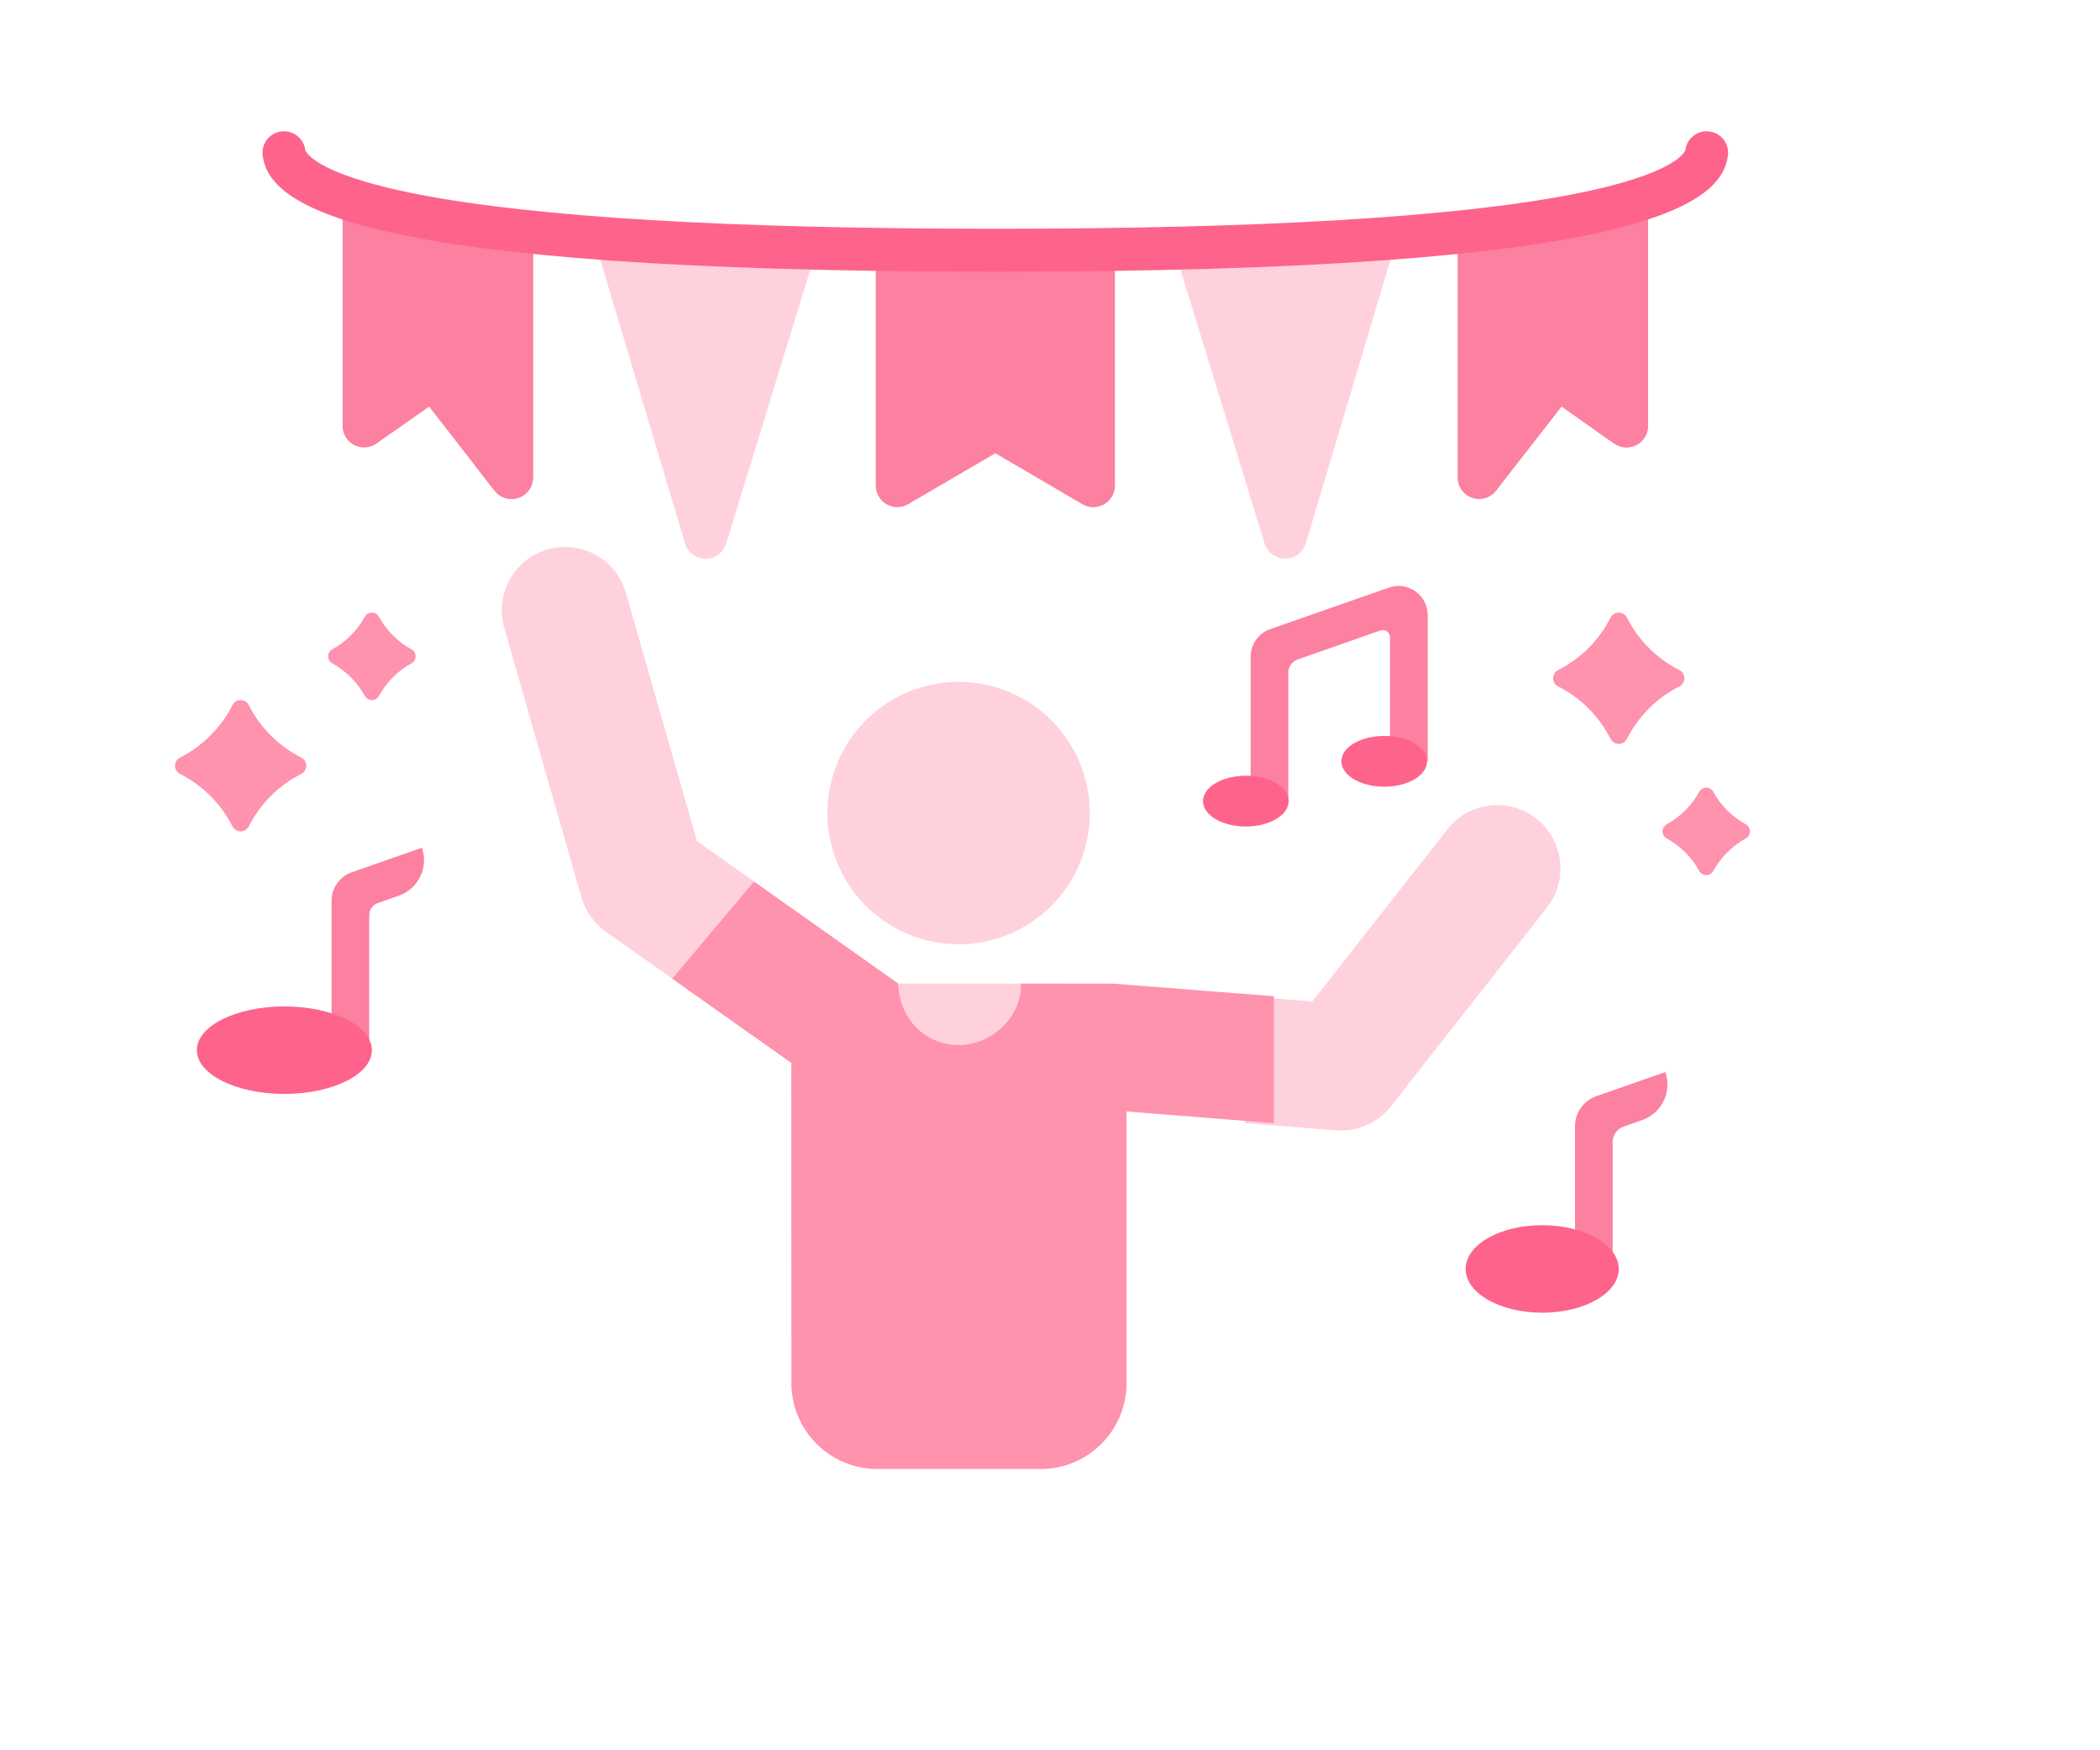 <svg width="96" height="80" viewBox="0 0 96 80" fill="none" xmlns="http://www.w3.org/2000/svg">
<path d="M50.964 11.444V22.198C50.964 22.55 50.777 22.875 50.472 23.05C50.32 23.137 50.151 23.18 49.983 23.18C49.812 23.18 49.641 23.135 49.488 23.046L48.294 22.349L45.501 20.717L41.513 23.046C41.21 23.224 40.834 23.226 40.529 23.05C40.224 22.875 40.037 22.55 40.037 22.198V11.418L48.294 11.438L50.964 11.444Z" fill="#FC809F"/>
<path d="M24.366 10.514V21.827C24.366 22.246 24.1 22.619 23.703 22.755C23.599 22.791 23.491 22.808 23.384 22.808C23.087 22.808 22.799 22.674 22.609 22.43L21.715 21.282L19.617 18.585L17.208 20.275C16.908 20.485 16.517 20.51 16.191 20.341C15.866 20.172 15.662 19.837 15.662 19.471V9.082L21.716 10.078L24.366 10.514Z" fill="#FC809F"/>
<path d="M37.255 11.613L33.192 24.84C33.065 25.253 32.685 25.534 32.254 25.534H32.25C31.817 25.533 31.438 25.249 31.313 24.834L27.25 11.227L33.102 11.453L37.255 11.613Z" fill="#FFD1DD"/>
<path d="M50.963 11.436V22.19C50.963 22.542 50.775 22.867 50.471 23.042C50.319 23.129 50.15 23.172 49.981 23.172C49.811 23.172 49.639 23.128 49.486 23.038L48.293 22.341V11.43L50.963 11.436Z" fill="#FC809F"/>
<path d="M37.255 11.609L33.192 24.836C33.065 25.249 32.684 25.53 32.254 25.53L33.102 11.449L37.255 11.609Z" fill="#FFD1DD"/>
<path d="M24.365 10.51V21.823C24.365 22.242 24.099 22.615 23.703 22.751C23.598 22.788 23.491 22.805 23.383 22.805C23.086 22.805 22.798 22.67 22.609 22.426L21.715 21.279V10.074L24.365 10.51Z" fill="#FC809F"/>
<path d="M75.338 9.082V19.471C75.338 19.837 75.134 20.172 74.809 20.341C74.484 20.51 74.092 20.485 73.793 20.275L72.918 19.662L71.384 18.585L68.391 22.43C68.201 22.674 67.913 22.808 67.616 22.808C67.509 22.808 67.402 22.791 67.297 22.755C66.9 22.619 66.635 22.246 66.635 21.827V10.514L72.919 9.48L75.338 9.082Z" fill="#FC809F"/>
<path d="M63.752 11.227L59.688 24.834C59.564 25.249 59.185 25.533 58.751 25.534H58.748C58.317 25.534 57.936 25.253 57.809 24.84L53.746 11.613L59.516 11.39L63.752 11.227Z" fill="#FFD1DD"/>
<path d="M75.34 9.078V19.467C75.34 19.833 75.135 20.169 74.811 20.337C74.485 20.506 74.094 20.481 73.794 20.271L72.92 19.658V9.476L75.34 9.078Z" fill="#FC809F"/>
<path d="M63.75 11.223L59.687 24.83C59.563 25.245 59.183 25.529 58.75 25.53H58.746L59.514 11.386L63.75 11.223Z" fill="#FFD1DD"/>
<path d="M78.142 6.008C77.603 5.94 77.113 6.321 77.045 6.858C77.044 6.869 76.774 7.936 71.855 8.888C66.482 9.928 57.615 10.456 45.5 10.456C33.385 10.456 24.517 9.928 19.145 8.888C14.226 7.936 13.957 6.869 13.955 6.858C13.887 6.321 13.395 5.941 12.858 6.008C12.321 6.076 11.94 6.567 12.008 7.105C12.296 9.386 16.082 12.419 45.5 12.419C74.918 12.419 78.704 9.386 78.992 7.105C79.06 6.567 78.68 6.076 78.142 6.008Z" fill="#FE638B"/>
<path d="M49.362 39.459C50.63 36.399 49.178 32.891 46.119 31.623C43.059 30.355 39.551 31.807 38.283 34.866C37.014 37.926 38.467 41.434 41.526 42.703C44.586 43.971 48.094 42.519 49.362 39.459Z" fill="#FFD1DD"/>
<path d="M34.471 40.292L31.863 38.447L28.612 27.097C28.172 25.561 26.571 24.673 25.035 25.113C23.499 25.552 22.61 27.154 23.05 28.69L26.581 41.018C26.762 41.651 27.154 42.203 27.692 42.583L30.732 44.733L34.77 44.031L34.471 40.292Z" fill="#FFD1DD"/>
<path d="M46.777 45.876L46.672 44.955L41.063 44.953L40.939 45.764C40.666 47.547 42.046 49.154 43.85 49.154C45.609 49.154 46.975 47.623 46.777 45.876Z" fill="#FFD1DD"/>
<path d="M70.231 37.415C68.975 36.428 67.156 36.647 66.169 37.903L59.99 45.774L56.916 45.532L56.428 48.703L56.916 51.334L61.078 51.664C62.044 51.74 62.984 51.329 63.582 50.567L70.72 41.477C70.925 41.215 71.078 40.93 71.18 40.632C71.57 39.5 71.227 38.196 70.231 37.415Z" fill="#FFD1DD"/>
<path d="M50.878 44.958L46.671 44.957C46.73 46.476 45.319 47.768 43.846 47.768C42.261 47.768 41.13 46.545 41.062 45.014L41.062 44.955L34.47 40.293L30.73 44.734L36.197 48.6C36.161 48.962 36.181 45.257 36.178 63.213C36.177 65.384 37.937 67.145 40.108 67.145H47.569C49.74 67.145 51.499 65.385 51.499 63.215V50.802L58.235 51.336V45.535L50.878 44.958Z" fill="#FF92AD"/>
<path d="M58.894 36.622H57.172V30.015C57.172 29.449 57.53 28.944 58.064 28.757L63.493 26.857C64.36 26.554 65.266 27.197 65.266 28.115V34.801H63.544V29.129C63.544 28.902 63.32 28.742 63.105 28.817L59.32 30.142C59.065 30.232 58.894 30.473 58.894 30.743V36.622Z" fill="#FC809F"/>
<path d="M56.952 35.457C55.871 35.457 54.994 35.977 54.994 36.618C54.994 37.259 55.871 37.778 56.952 37.778C58.034 37.778 58.91 37.259 58.91 36.618C58.91 35.977 58.034 35.457 56.952 35.457Z" fill="#FE638B"/>
<path d="M63.279 33.637C62.197 33.637 61.32 34.156 61.32 34.797C61.32 35.438 62.197 35.958 63.279 35.958C64.36 35.958 65.237 35.438 65.237 34.797C65.237 34.156 64.36 33.637 63.279 33.637Z" fill="#FE638B"/>
<path d="M73.722 57.997H72V51.476C72 50.858 72.39 50.308 72.973 50.104L76.129 49C76.443 49.898 75.97 50.88 75.072 51.194L74.226 51.49C73.924 51.596 73.722 51.881 73.722 52.2V57.997H73.722Z" fill="#FC809F"/>
<path d="M70.5 56C68.567 56 67 56.896 67 58C67 59.105 68.567 60 70.5 60C72.433 60 74 59.105 74 58C74 56.895 72.433 56 70.5 56Z" fill="#FE638B"/>
<path d="M16.88 47.743H15.158V41.176C15.158 40.586 15.531 40.061 16.088 39.866L19.287 38.746C19.601 39.644 19.128 40.626 18.23 40.94L17.265 41.278C17.034 41.359 16.88 41.576 16.88 41.82V47.743Z" fill="#FC809F"/>
<path d="M10.624 32.233C10.102 33.263 9.263 34.101 8.233 34.624C7.922 34.782 7.922 35.218 8.233 35.376C9.263 35.898 10.102 36.737 10.624 37.767C10.782 38.078 11.218 38.078 11.376 37.767C11.898 36.737 12.737 35.898 13.767 35.376C14.078 35.218 14.078 34.782 13.767 34.624C12.737 34.102 11.898 33.263 11.376 32.233C11.218 31.922 10.782 31.922 10.624 32.233Z" fill="#FF92AD"/>
<path d="M16.679 28.191C16.334 28.817 15.818 29.334 15.191 29.679C14.937 29.819 14.937 30.181 15.191 30.321C15.817 30.666 16.334 31.183 16.679 31.809C16.819 32.063 17.181 32.063 17.321 31.809C17.666 31.183 18.183 30.666 18.809 30.321C19.064 30.181 19.064 29.819 18.809 29.679C18.183 29.334 17.666 28.817 17.321 28.191C17.181 27.936 16.819 27.936 16.679 28.191Z" fill="#FF92AD"/>
<path d="M76.767 30.624C75.737 30.102 74.899 29.263 74.376 28.233C74.218 27.922 73.782 27.922 73.624 28.233C73.102 29.263 72.263 30.102 71.233 30.624C70.922 30.782 70.922 31.218 71.233 31.376C72.263 31.898 73.101 32.737 73.624 33.767C73.782 34.078 74.218 34.078 74.376 33.767C74.898 32.737 75.737 31.898 76.767 31.376C77.078 31.218 77.078 30.782 76.767 30.624Z" fill="#FF92AD"/>
<path d="M79.809 37.679C79.183 37.334 78.666 36.818 78.321 36.191C78.181 35.937 77.819 35.937 77.679 36.191C77.334 36.817 76.817 37.334 76.191 37.679C75.936 37.819 75.936 38.181 76.191 38.321C76.817 38.666 77.334 39.182 77.679 39.809C77.819 40.063 78.181 40.063 78.321 39.809C78.666 39.183 79.182 38.666 79.809 38.321C80.064 38.181 80.064 37.819 79.809 37.679Z" fill="#FF92AD"/>
<path d="M13 50C15.209 50 17 49.105 17 48C17 46.895 15.209 46 13 46C10.791 46 9 46.895 9 48C9 49.105 10.791 50 13 50Z" fill="#FE638B"/>
</svg>
